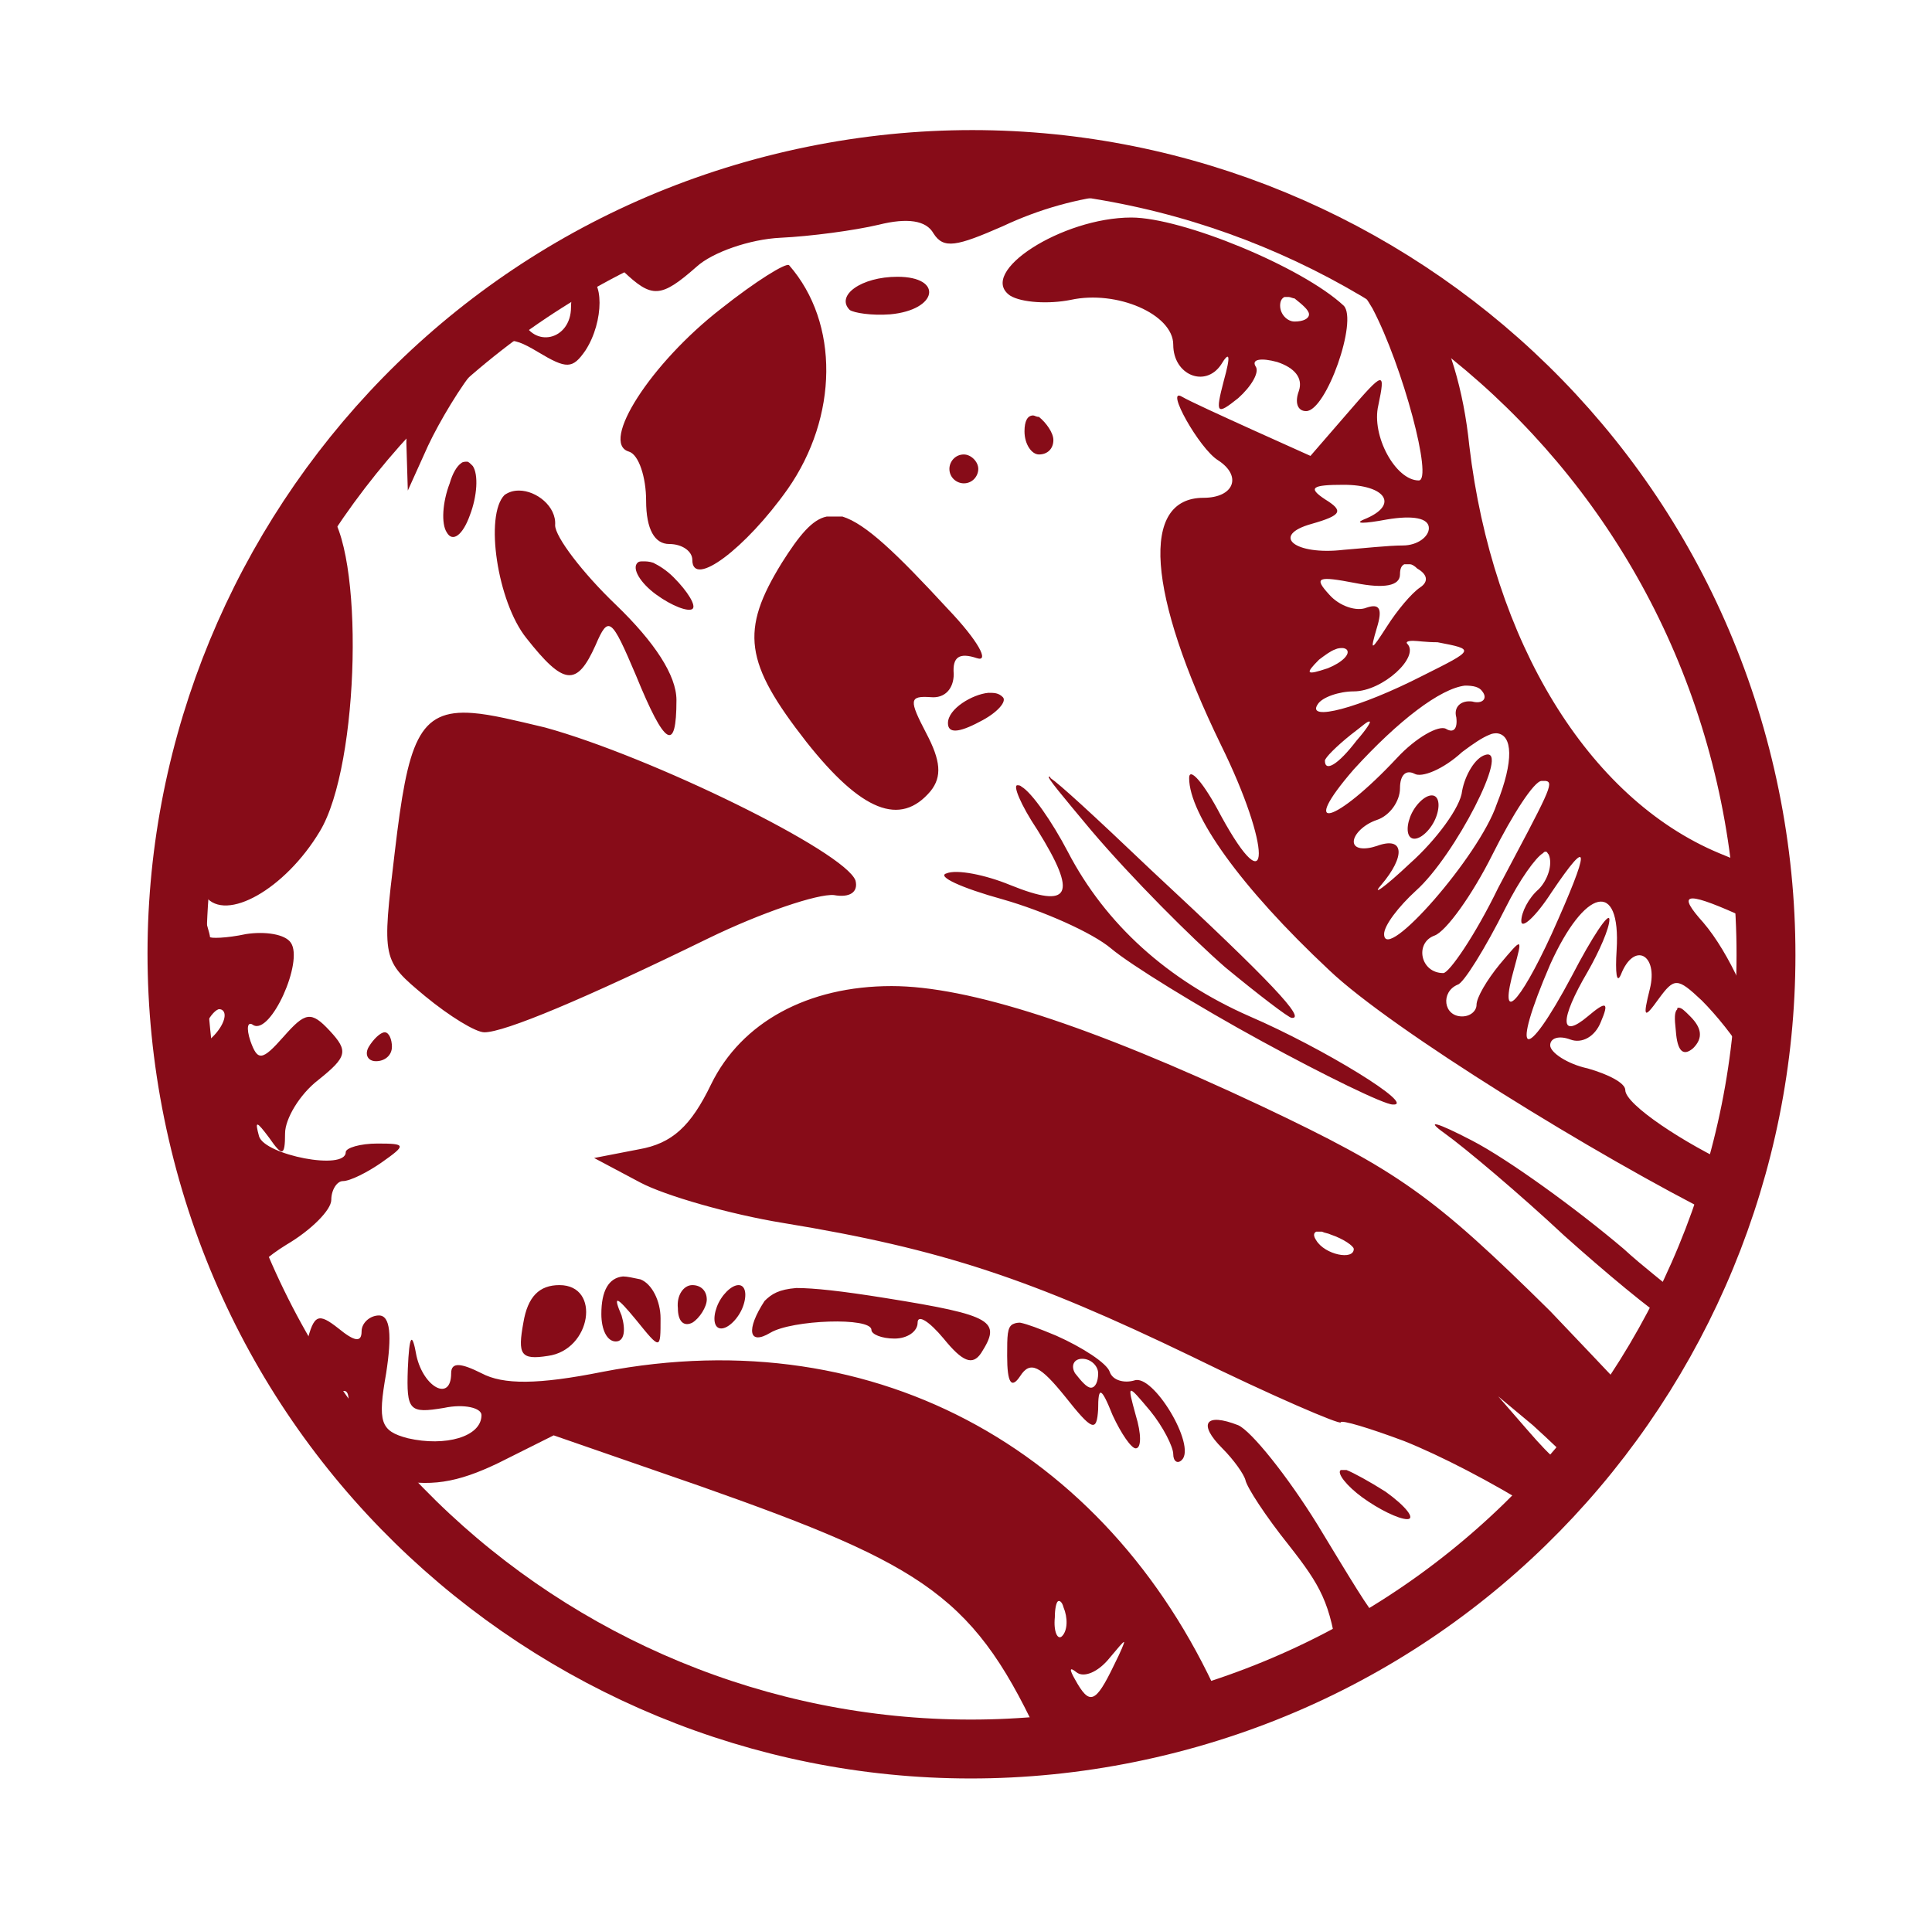 <?xml version="1.0" encoding="UTF-8"?> <svg xmlns="http://www.w3.org/2000/svg" width="93" height="92" viewBox="0 0 93 92" fill="none"><path fill-rule="evenodd" clip-rule="evenodd" d="M17.893 71.045C18.171 71.045 18.519 71.115 18.797 71.184C20.674 71.602 21.995 71.393 24.011 70.419L26.652 69.098L33.674 71.532C44.727 75.427 46.952 76.887 50.219 84.05C53.209 83.772 56.129 83.146 58.909 82.242C53.696 70.072 42.364 63.465 29.016 66.038C25.888 66.664 24.219 66.664 23.177 66.108C22.203 65.621 21.717 65.551 21.717 66.108C21.717 67.499 20.396 66.803 20.048 65.273C19.84 64.091 19.701 64.23 19.631 65.899C19.561 67.916 19.701 68.055 21.369 67.777C22.342 67.568 23.177 67.777 23.177 68.124C23.177 69.168 21.439 69.654 19.631 69.237C18.31 68.889 18.171 68.472 18.588 66.108C18.866 64.3 18.797 63.326 18.241 63.326C17.823 63.326 17.406 63.674 17.406 64.091C17.406 64.647 17.059 64.578 16.294 63.952C15.321 63.187 15.112 63.256 14.765 64.647C14.348 66.247 14.348 66.247 13.374 64.23C12.749 62.978 12.54 62.561 12.61 62.978C13.444 64.647 14.417 66.247 15.46 67.777C15.599 67.707 15.738 67.568 15.877 67.429C16.503 66.803 16.781 66.803 16.781 67.429C16.781 67.777 16.503 68.194 16.016 68.542C16.572 69.376 17.198 70.211 17.893 71.045ZM69.685 76.539C68.016 77.791 66.278 78.904 64.401 79.877C64.054 77.165 63.567 76.331 62.038 74.383C60.925 72.993 60.022 71.602 59.952 71.254C59.883 70.976 59.396 70.28 58.84 69.724C57.658 68.542 58.006 67.985 59.605 68.611C60.23 68.889 61.968 71.045 63.428 73.41C66.765 78.904 66.556 78.695 67.321 77.374C67.738 76.818 68.364 76.609 69.685 76.539ZM11.914 61.657C12.262 61.031 12.888 60.475 13.791 59.918C14.973 59.223 15.947 58.249 15.947 57.762C15.947 57.276 16.225 56.858 16.503 56.858C16.85 56.858 17.684 56.441 18.38 55.954C19.561 55.12 19.561 55.05 18.171 55.05C17.337 55.05 16.642 55.259 16.642 55.467C16.642 56.371 12.749 55.606 12.47 54.703C12.262 53.938 12.332 53.938 12.957 54.772C13.583 55.676 13.722 55.676 13.722 54.563C13.722 53.868 14.417 52.686 15.321 51.99C16.711 50.877 16.781 50.599 15.877 49.626C14.973 48.652 14.695 48.722 13.652 49.904C12.61 51.086 12.401 51.086 12.053 50.112C11.845 49.487 11.914 49.139 12.192 49.348C13.027 49.834 14.626 46.288 14 45.383C13.722 44.966 12.749 44.827 11.845 44.966C10.872 45.175 10.107 45.175 10.107 45.105C10.107 44.966 9.898 44.34 9.69 43.575C9.412 42.741 9.481 42.602 9.898 43.158C10.872 44.41 13.722 42.81 15.39 40.029C17.337 36.83 17.545 26.328 15.738 24.52C15.599 24.381 15.46 24.242 15.39 24.172C11.08 30.362 8.577 37.873 8.577 46.009C8.508 51.503 9.759 56.858 11.914 61.657ZM28.46 12.35C29.016 12.419 29.572 12.628 29.989 13.045C31.38 14.367 31.797 14.367 33.535 12.837C34.3 12.141 36.107 11.515 37.567 11.446C39.027 11.376 41.112 11.098 42.294 10.82C43.685 10.472 44.588 10.611 44.936 11.237C45.423 12.002 46.048 11.863 48.273 10.889C51.818 9.22 55.642 8.873 58.909 9.707C55.712 8.595 52.236 7.969 48.69 7.76C44.588 8.038 40.904 8.455 38.123 9.012C37.358 9.151 36.663 9.22 35.968 9.29C33.326 9.985 30.824 11.029 28.46 12.35ZM61.69 10.681C64.123 11.724 66.487 12.976 68.642 14.506C69.754 16.453 70.45 18.748 70.728 21.46C71.84 30.849 76.428 38.429 82.754 41.072C83.589 41.419 84.284 41.698 84.771 41.837C84.91 42.95 84.979 43.993 84.979 45.105C84.771 44.688 84.284 44.271 83.589 43.993C81.086 42.88 80.739 43.019 81.99 44.41C83.241 45.87 84.493 48.652 84.701 50.321C84.632 50.738 84.562 51.156 84.562 51.642C84.423 51.573 84.284 51.295 83.936 50.738C83.519 49.974 82.615 48.861 81.92 48.165C80.739 47.053 80.599 47.053 79.835 48.096C79.139 49.069 79.07 49 79.418 47.609C79.835 45.94 78.653 45.314 78.027 46.913C77.819 47.4 77.749 46.844 77.819 45.731C78.027 42.324 76.289 42.741 74.621 46.427C72.674 50.947 73.369 51.295 75.664 46.983C76.637 45.105 77.471 43.853 77.471 44.271C77.471 44.688 76.984 45.801 76.428 46.774C75.038 49.139 75.107 50.043 76.428 48.93C77.332 48.165 77.471 48.235 77.054 49.209C76.776 49.904 76.15 50.252 75.594 50.043C75.038 49.834 74.621 49.973 74.621 50.321C74.621 50.669 75.455 51.225 76.428 51.434C77.401 51.712 78.236 52.129 78.236 52.477C78.236 53.172 81.086 55.05 83.519 56.163C83.311 56.997 83.033 57.832 82.754 58.597C76.915 55.676 66.974 49.556 63.984 46.705C59.674 42.671 57.241 39.194 57.241 37.456C57.241 36.899 57.936 37.664 58.77 39.264C61.203 43.715 61.203 40.794 58.77 35.856C55.225 28.554 54.877 23.964 57.936 23.964C59.396 23.964 59.813 22.921 58.631 22.156C57.728 21.599 56.059 18.609 56.893 19.096C57.241 19.304 58.77 20 60.3 20.695L63.081 21.947L64.888 19.861C66.626 17.844 66.696 17.844 66.348 19.513C66 20.974 67.182 23.129 68.294 23.129C68.99 23.129 67.53 17.635 66.07 14.854C65.097 13.184 63.567 11.724 61.69 10.681ZM81.156 62.63C80.182 61.796 79.07 60.962 78.166 60.127C75.872 58.18 72.605 55.815 70.867 54.911C69.129 54.007 68.573 53.868 69.546 54.563C70.519 55.259 73.161 57.484 75.316 59.501C77.263 61.24 79.418 63.048 80.599 63.813C80.808 63.326 81.016 62.978 81.156 62.63ZM78.514 67.22C77.61 68.542 76.637 69.863 75.525 71.045C75.455 71.045 75.455 71.115 75.455 71.115C74.968 71.671 74.482 72.158 73.995 72.715C71.77 71.324 69.337 70.072 67.599 69.376C65.931 68.75 64.54 68.333 64.54 68.472C64.54 68.611 61.273 67.22 57.31 65.273C49.663 61.587 45.353 60.127 37.706 58.875C35.134 58.458 32.005 57.554 30.824 56.928L28.599 55.746L30.754 55.328C32.353 55.05 33.257 54.216 34.23 52.199C35.69 49.209 38.888 47.47 42.92 47.47C46.605 47.47 52.444 49.348 60.717 53.242C67.321 56.371 68.99 57.554 74.621 63.117C76.081 64.647 77.332 65.969 78.514 67.22ZM21.508 17.218C22.481 16.384 23.455 15.618 24.497 14.854C24.775 14.854 25.053 14.993 25.123 15.34C25.679 16.801 27.487 16.384 27.487 14.784C27.487 14.019 27.834 13.324 28.182 13.324C29.086 13.324 29.086 15.479 28.182 16.87C27.556 17.774 27.278 17.774 25.888 16.94C24.497 16.105 24.15 16.175 22.968 17.635C22.203 18.539 21.16 20.278 20.604 21.46L19.631 23.616L19.561 21.321C19.561 20.069 19.77 19.026 20.048 19.026C20.326 19.026 20.952 18.331 21.299 17.496C21.439 17.427 21.439 17.288 21.508 17.218ZM54.46 10.472C56.893 10.472 62.663 12.837 64.68 14.714C65.375 15.41 63.845 19.791 62.872 19.791C62.455 19.791 62.316 19.374 62.524 18.818C62.733 18.192 62.316 17.705 61.482 17.427C60.717 17.218 60.23 17.288 60.439 17.635C60.647 17.913 60.23 18.609 59.605 19.165C58.562 20 58.492 19.93 58.909 18.331C59.257 17.079 59.188 16.87 58.77 17.566C58.006 18.678 56.476 18.053 56.476 16.592C56.476 15.132 53.765 13.95 51.54 14.436C50.498 14.645 49.177 14.575 48.62 14.228C47.022 13.115 51.123 10.472 54.46 10.472ZM37.984 12.767C40.417 15.549 40.348 20.069 37.915 23.547C35.898 26.398 33.326 28.345 33.326 26.954C33.326 26.537 32.84 26.189 32.214 26.189C31.519 26.189 31.102 25.494 31.102 24.103C31.102 22.99 30.754 21.878 30.267 21.738C28.877 21.321 31.31 17.496 34.717 14.854C36.385 13.532 37.845 12.628 37.984 12.767ZM43.198 13.324C45.423 13.324 45.145 14.923 42.85 15.132C41.947 15.201 41.112 15.062 40.904 14.923C40.209 14.228 41.46 13.324 43.198 13.324ZM62.038 14.297C61.968 14.297 61.899 14.297 61.829 14.297C61.69 14.367 61.621 14.506 61.621 14.714C61.621 15.132 61.968 15.479 62.316 15.479C62.733 15.479 63.011 15.34 63.011 15.132C63.011 14.923 62.663 14.645 62.316 14.367C62.246 14.367 62.107 14.297 62.038 14.297ZM49.733 20C49.455 20 49.316 20.278 49.316 20.765C49.316 21.391 49.663 21.878 50.011 21.878C50.428 21.878 50.706 21.599 50.706 21.182C50.706 20.834 50.358 20.348 50.011 20.069C49.872 20.069 49.802 20 49.733 20ZM46.396 21.878C45.979 21.878 45.701 22.225 45.701 22.573C45.701 22.99 46.048 23.268 46.396 23.268C46.813 23.268 47.091 22.921 47.091 22.573C47.091 22.225 46.743 21.878 46.396 21.878ZM22.481 22.225C22.412 22.225 22.273 22.225 22.203 22.295C21.995 22.434 21.786 22.782 21.647 23.268C21.299 24.172 21.23 25.216 21.508 25.633C21.786 26.12 22.273 25.772 22.62 24.798C22.968 23.894 23.038 22.851 22.759 22.434C22.62 22.295 22.551 22.225 22.481 22.225ZM64.68 23.338C63.15 23.338 62.941 23.477 63.776 24.033C64.68 24.59 64.61 24.798 63.15 25.216C61.134 25.772 62.316 26.746 64.68 26.468C65.583 26.398 66.835 26.259 67.53 26.259C68.225 26.259 68.781 25.842 68.781 25.424C68.781 24.938 68.016 24.798 66.765 25.007C65.653 25.216 65.166 25.216 65.653 25.007C67.391 24.312 66.696 23.338 64.68 23.338ZM24.984 23.616C24.706 23.616 24.497 23.686 24.289 23.825C23.316 24.798 23.941 28.971 25.332 30.71C27.139 33.005 27.765 33.074 28.669 31.057C29.294 29.597 29.433 29.736 30.615 32.518C32.005 35.925 32.562 36.273 32.562 33.7C32.562 32.518 31.519 30.918 29.642 29.11C28.043 27.58 26.722 25.842 26.722 25.285C26.791 24.381 25.818 23.616 24.984 23.616ZM40.139 24.868C40 24.868 39.861 24.868 39.792 24.868C39.096 25.007 38.471 25.772 37.636 27.093C35.62 30.362 35.829 31.892 38.818 35.717C41.46 39.055 43.337 39.82 44.797 38.081C45.353 37.386 45.284 36.621 44.588 35.3C43.754 33.7 43.754 33.491 44.797 33.561C45.492 33.63 45.909 33.144 45.909 32.448C45.84 31.614 46.187 31.405 47.022 31.683C47.647 31.892 47.091 30.849 45.631 29.319C43.129 26.607 41.669 25.216 40.556 24.868C40.417 24.868 40.278 24.868 40.139 24.868ZM30.963 27.024C30.824 27.024 30.754 27.024 30.685 27.093C30.407 27.372 30.824 28.067 31.588 28.623C32.353 29.18 33.118 29.458 33.326 29.319C33.535 29.18 33.118 28.484 32.423 27.789C32.075 27.441 31.727 27.232 31.449 27.093C31.241 27.024 31.102 27.024 30.963 27.024ZM67.877 27.163C67.808 27.163 67.669 27.163 67.599 27.163C67.46 27.232 67.391 27.372 67.391 27.65C67.391 28.206 66.626 28.345 65.236 28.067C63.428 27.719 63.22 27.789 63.984 28.623C64.471 29.18 65.305 29.458 65.792 29.249C66.418 29.041 66.556 29.319 66.278 30.223C65.931 31.405 66 31.336 66.765 30.153C67.252 29.388 67.947 28.554 68.364 28.276C68.781 27.997 68.712 27.65 68.225 27.372C68.086 27.232 67.947 27.163 67.877 27.163ZM68.016 30.849C67.738 30.849 67.669 30.918 67.738 30.988C68.364 31.614 66.556 33.283 65.166 33.283C64.471 33.283 63.637 33.561 63.428 33.909C62.872 34.743 65.375 34.117 68.503 32.518C71.006 31.266 71.006 31.266 69.198 30.918C68.642 30.918 68.225 30.849 68.016 30.849ZM64.61 31.197C64.54 31.197 64.401 31.197 64.262 31.266C64.054 31.336 63.776 31.544 63.498 31.753C62.803 32.448 62.872 32.518 63.915 32.17C64.61 31.892 65.027 31.475 64.819 31.266C64.819 31.266 64.749 31.197 64.61 31.197ZM70.519 33.005C69.337 33.144 67.321 34.674 65.166 37.038C62.455 40.168 64.262 39.681 67.252 36.482C68.156 35.508 69.268 34.882 69.615 35.091C69.963 35.3 70.171 35.091 70.102 34.535C69.963 34.048 70.311 33.7 70.867 33.77C71.353 33.909 71.631 33.63 71.353 33.283C71.214 33.074 70.936 33.005 70.519 33.005ZM47.578 33.352C47.856 33.352 48.064 33.352 48.273 33.561C48.481 33.77 47.995 34.326 47.161 34.743C46.118 35.3 45.631 35.3 45.631 34.813C45.631 34.117 46.813 33.422 47.578 33.352ZM22.759 34.326C23.663 34.395 24.775 34.674 26.235 35.021C31.31 36.412 40.695 41.002 41.182 42.393C41.321 42.95 40.904 43.228 40.139 43.089C39.374 43.019 36.663 43.923 34.091 45.175C28.112 48.096 24.289 49.695 23.316 49.695C22.898 49.695 21.647 48.93 20.465 47.957C18.38 46.218 18.38 46.218 19.005 41.002C19.631 35.717 20.118 34.117 22.759 34.326ZM65.931 34.743C65.861 34.674 65.583 34.952 65.027 35.369C64.332 35.925 63.776 36.482 63.776 36.621C63.776 37.177 64.401 36.83 65.305 35.647C65.792 35.091 66 34.743 65.931 34.743ZM72.049 35.3C71.979 35.3 71.84 35.3 71.701 35.369C71.353 35.508 70.936 35.786 70.38 36.204C69.476 37.038 68.433 37.456 68.086 37.247C67.669 37.038 67.391 37.316 67.391 37.942C67.391 38.568 66.904 39.264 66.278 39.472C65.653 39.681 65.166 40.168 65.166 40.515C65.166 40.863 65.653 40.933 66.278 40.724C67.599 40.237 67.669 41.211 66.487 42.602C66 43.158 66.626 42.741 67.877 41.559C69.129 40.446 70.311 38.846 70.38 38.081C70.519 37.316 71.006 36.482 71.492 36.343C72.744 35.925 70.032 41.211 68.156 42.88C67.321 43.645 66.626 44.549 66.626 44.966C66.626 46.427 71.214 41.211 72.049 38.707C72.883 36.621 72.813 35.369 72.049 35.3ZM50.498 37.386C50.358 37.386 51.123 38.29 52.514 39.959C54.46 42.254 57.38 45.175 58.979 46.566C60.578 47.887 62.038 49 62.177 49C62.872 49.069 61.273 47.331 55.434 41.906C52.514 39.124 50.984 37.734 50.567 37.456C50.567 37.386 50.498 37.386 50.498 37.386ZM74.412 37.595C74.343 37.595 74.273 37.595 74.204 37.595C73.856 37.595 72.813 39.194 71.84 41.141C70.867 43.089 69.615 44.827 69.059 45.036C68.086 45.383 68.364 46.844 69.476 46.844C69.754 46.844 71.006 45.036 72.118 42.741C74.551 38.151 74.829 37.664 74.412 37.595ZM48.968 37.803C48.76 37.803 49.107 38.707 49.941 39.959C51.888 43.089 51.54 43.784 48.62 42.602C47.439 42.115 46.048 41.837 45.562 42.045C45.075 42.184 46.257 42.741 48.273 43.297C50.219 43.853 52.583 44.897 53.487 45.662C54.391 46.427 57.658 48.444 60.717 50.112C63.776 51.782 66.626 53.172 67.043 53.172C68.225 53.242 63.706 50.46 60.161 48.93C56.198 47.192 53.209 44.479 51.401 41.002C50.637 39.542 49.663 38.151 49.177 37.873C49.107 37.803 49.038 37.803 48.968 37.803ZM68.92 38.29C68.573 38.29 68.086 38.777 67.877 39.333C67.669 39.889 67.738 40.376 68.086 40.376C68.433 40.376 68.92 39.889 69.129 39.333C69.337 38.777 69.268 38.29 68.92 38.29ZM74.412 41.002C74.343 41.002 74.343 41.002 74.273 41.072C73.926 41.28 73.161 42.324 72.466 43.715C71.492 45.662 70.45 47.331 70.171 47.4C69.337 47.748 69.476 48.93 70.38 48.93C70.797 48.93 71.075 48.652 71.075 48.374C71.075 48.026 71.562 47.192 72.188 46.427C73.3 45.105 73.3 45.105 72.883 46.635C72.118 49.348 73.091 48.444 74.69 44.966C76.567 40.794 76.567 40.168 74.69 42.95C73.926 44.132 73.23 44.758 73.23 44.34C73.23 43.923 73.578 43.228 74.065 42.81C74.482 42.393 74.76 41.628 74.551 41.141C74.482 41.072 74.482 41.002 74.412 41.002ZM80.808 48.513C80.739 48.513 80.739 48.513 80.739 48.583C80.599 48.722 80.599 49 80.669 49.626C80.739 50.599 81.016 50.877 81.503 50.46C81.99 49.974 81.92 49.487 81.364 48.93C81.086 48.652 80.947 48.513 80.808 48.513ZM10.524 48.583C10.594 48.583 10.663 48.583 10.732 48.652C10.941 48.861 10.733 49.417 10.246 49.904C9.551 50.599 9.412 50.53 9.829 49.487C10.037 49 10.315 48.652 10.524 48.583ZM18.519 49.695C18.727 49.695 18.866 50.043 18.866 50.391C18.866 50.808 18.519 51.086 18.102 51.086C17.684 51.086 17.545 50.738 17.754 50.391C17.962 50.043 18.31 49.695 18.519 49.695ZM63.637 59.292C63.498 59.292 63.428 59.292 63.359 59.292C63.22 59.362 63.22 59.501 63.359 59.71C63.776 60.405 65.166 60.683 65.166 60.127C65.166 59.988 64.68 59.64 64.054 59.431C63.915 59.362 63.776 59.362 63.637 59.292ZM29.989 61.448C30.198 61.448 30.476 61.518 30.824 61.587C31.38 61.796 31.797 62.63 31.797 63.465C31.797 64.995 31.797 64.995 30.615 63.535C29.642 62.352 29.503 62.352 29.92 63.326C30.128 64.021 30.059 64.578 29.642 64.578C29.225 64.578 28.947 64.021 28.947 63.256C28.947 62.144 29.294 61.518 29.989 61.448ZM26.93 61.865C28.947 61.865 28.46 64.995 26.374 65.273C25.053 65.482 24.915 65.204 25.193 63.674C25.401 62.422 25.957 61.865 26.93 61.865ZM33.326 61.865C33.743 61.865 34.022 62.144 34.022 62.561C34.022 62.909 33.674 63.465 33.326 63.674C32.909 63.882 32.631 63.604 32.631 62.978C32.562 62.352 32.909 61.865 33.326 61.865ZM35.551 61.865C35.898 61.865 35.968 62.352 35.76 62.909C35.551 63.465 35.064 63.952 34.717 63.952C34.369 63.952 34.3 63.465 34.508 62.909C34.717 62.352 35.203 61.865 35.551 61.865ZM38.332 62.005C39.166 62.005 40.487 62.144 42.642 62.491C47.856 63.326 48.203 63.604 47.23 65.134C46.813 65.76 46.326 65.551 45.423 64.439C44.727 63.604 44.171 63.256 44.171 63.674C44.171 64.091 43.685 64.439 43.059 64.439C42.433 64.439 41.947 64.23 41.947 64.021C41.947 63.395 38.123 63.535 37.08 64.16C36.038 64.786 35.898 64.021 36.802 62.63C37.15 62.283 37.498 62.074 38.332 62.005ZM49.107 63.674C49.455 63.743 50.011 63.952 50.845 64.3C52.096 64.856 53.278 65.621 53.417 66.038C53.556 66.456 54.113 66.595 54.599 66.456C55.503 66.108 57.589 69.585 56.893 70.28C56.685 70.489 56.476 70.35 56.476 70.002C56.476 69.654 55.99 68.681 55.364 67.916C54.252 66.594 54.252 66.595 54.669 68.124C54.947 69.029 54.947 69.724 54.669 69.724C54.46 69.724 53.974 69.029 53.556 68.124C53 66.734 52.861 66.734 52.861 67.846C52.792 68.959 52.583 68.889 51.262 67.22C50.081 65.76 49.594 65.482 49.107 66.247C48.69 66.873 48.481 66.594 48.481 65.273C48.481 64.3 48.481 63.882 48.76 63.743C48.899 63.674 49.038 63.674 49.107 63.674ZM52.096 65.412C52.514 65.412 52.861 65.76 52.861 66.108C52.861 66.525 52.722 66.803 52.514 66.803C52.305 66.803 52.027 66.456 51.749 66.108C51.54 65.76 51.679 65.412 52.096 65.412ZM72.118 67.22L73.508 68.82C74.829 70.35 75.385 70.767 75.385 70.211C75.385 70.072 74.621 69.376 73.787 68.611L72.118 67.22ZM64.819 70.767C64.68 70.767 64.61 70.767 64.54 70.767C64.332 70.906 64.819 71.532 65.583 72.088C66.348 72.645 67.321 73.132 67.738 73.132C68.156 73.132 67.669 72.506 66.696 71.81C65.931 71.324 65.166 70.906 64.819 70.767ZM50.915 77.096C50.984 77.026 51.123 77.096 51.193 77.374C51.401 77.861 51.401 78.487 51.123 78.765C50.915 78.973 50.706 78.556 50.776 77.861C50.776 77.444 50.845 77.165 50.915 77.096ZM54.113 79.043C54.113 79.112 53.974 79.46 53.626 80.156C52.722 82.033 52.444 82.103 51.749 80.851C51.471 80.364 51.471 80.225 51.818 80.503C52.166 80.782 52.861 80.503 53.417 79.808C53.834 79.321 54.043 79.043 54.113 79.043Z" fill="#870C18"></path><path d="M55.348 83.213C75.926 78.471 88.765 57.938 84.025 37.352C79.284 16.766 58.758 3.923 38.18 8.665C17.602 13.408 4.763 33.94 9.503 54.526C14.244 75.112 34.769 87.956 55.348 83.213Z" stroke="#870C18" stroke-width="2.835" stroke-miterlimit="22.926"></path></svg> 